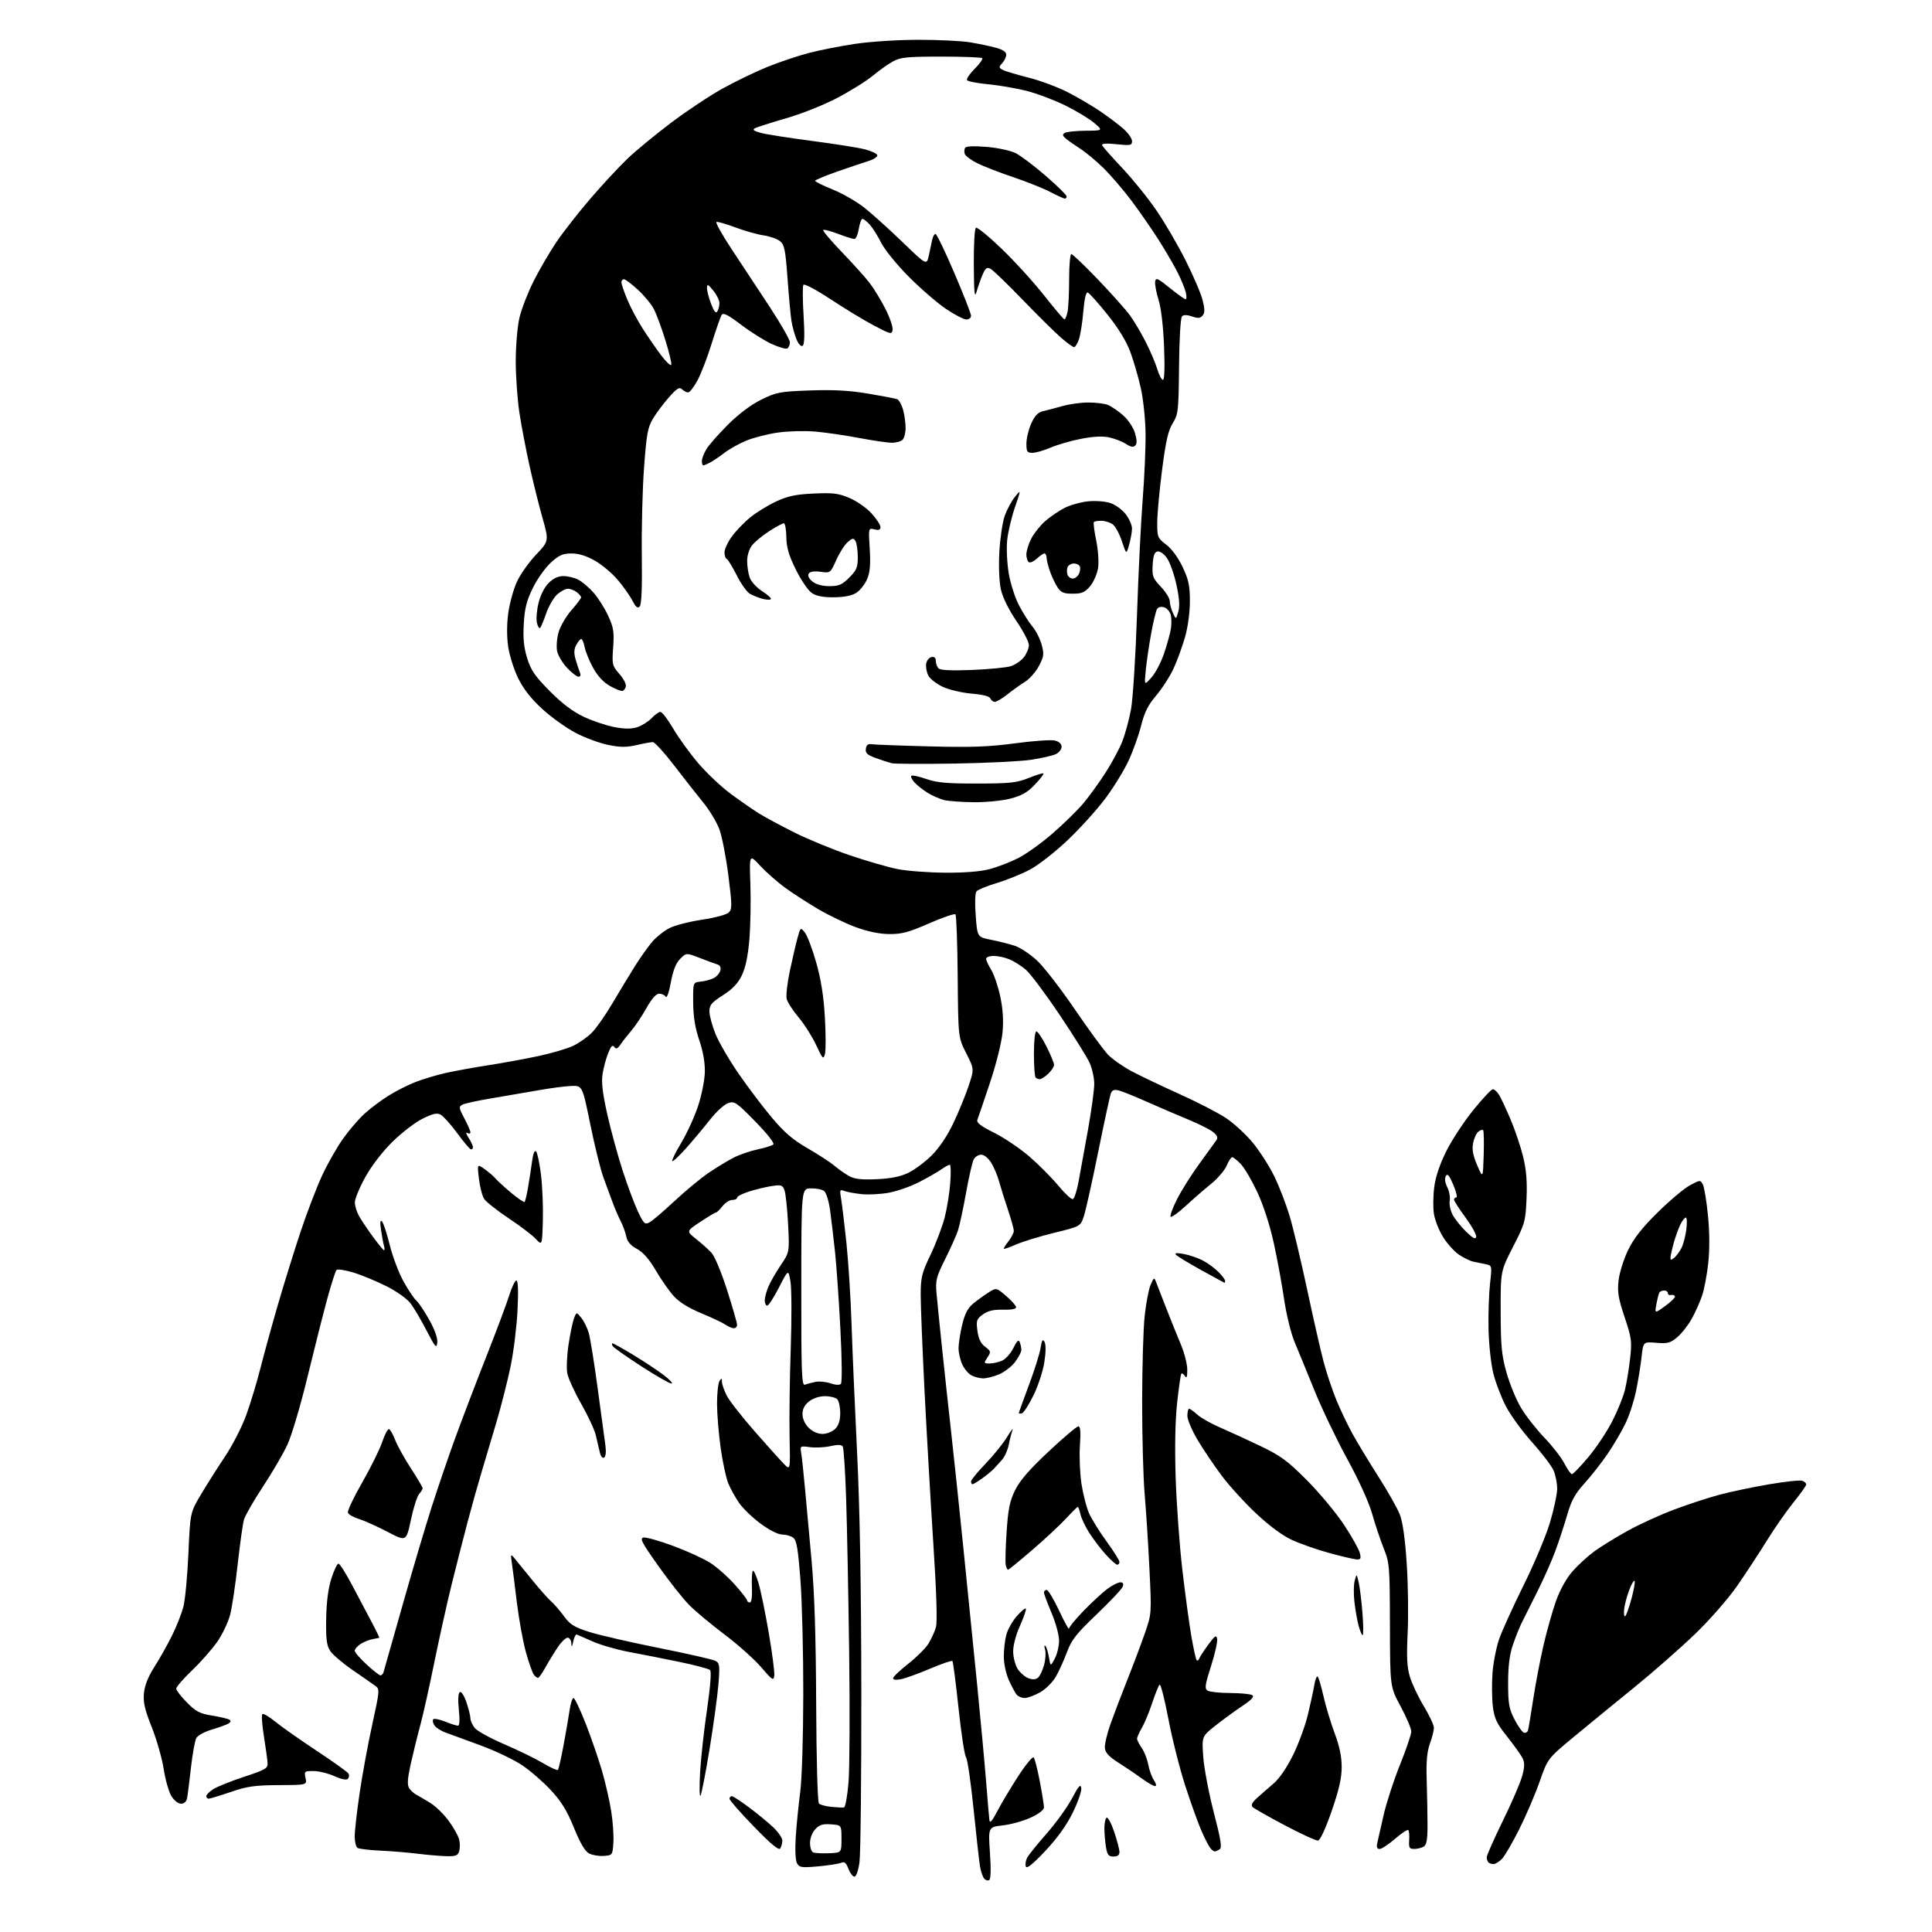 <?xml version="1.0" encoding="UTF-8" standalone="no"?>
<svg 
  version="1.1" 
  xmlns="http://www.w3.org/2000/svg" 
  xmlns:xlink="http://www.w3.org/1999/xlink" 
  xmlns:svg="http://www.w3.org/2000/svg"
  xmlns:rdf="http://www.w3.org/1999/02/22-rdf-syntax-ns#"
  xmlns:cc="http://creativecommons.org/ns#"
  xmlns:dc="http://purl.org/dc/elements/1.1/"
  viewBox="0 0 768 768"
  width="768"
  height="768"
>
<style>svg {background-color: white; }</style>"
<path stroke="none" fill="black" fill-rule="evenodd" d="M393.22,747.36C392.68,747.70 391.77,747.42 391.20,746.74C390.64,746.06 389.91,743.92 389.58,742.00C389.25,740.08 388.10,729.78 387.01,719.12C385.92,708.46 384.57,699.18 384.00,698.50C383.43,697.81 382.09,689.04 381.03,679.00C379.96,668.97 378.87,660.54 378.60,660.27C378.33,660.00 374.37,661.36 369.80,663.29C365.24,665.23 360.04,667.12 358.25,667.49C356.28,667.89 355.00,667.76 355.00,667.15C355.00,666.59 357.71,664.00 361.02,661.40C364.33,658.80 367.96,655.19 369.08,653.37C370.20,651.56 371.53,648.63 372.04,646.87C372.64,644.76 372.29,633.38 371.01,613.58C369.94,597.04 368.37,569.77 367.52,553.00C366.68,536.23 365.99,519.00 365.99,514.73C366.00,507.76 366.41,506.11 369.93,498.73C372.09,494.20 374.60,487.57 375.52,484.00C376.44,480.43 377.44,474.24 377.74,470.25C378.04,466.26 377.96,463.00 377.55,463.00C377.14,463.00 375.61,463.84 374.15,464.87C372.69,465.89 368.78,468.14 365.45,469.86C362.12,471.59 356.72,473.49 353.45,474.10C350.18,474.71 345.25,474.98 342.50,474.69C339.75,474.40 336.64,473.83 335.59,473.41C333.85,472.73 333.74,473.01 334.36,476.58C334.73,478.74 335.68,486.57 336.46,494.00C337.24,501.43 338.16,515.83 338.49,526.00C338.82,536.17 339.82,559.35 340.71,577.50C341.80,599.79 342.35,630.62 342.39,672.50C342.43,706.60 342.10,737.09 341.66,740.25C341.19,743.64 340.36,746.00 339.65,746.00C338.98,746.00 337.91,744.59 337.26,742.88C336.34,740.43 335.69,739.92 334.29,740.51C333.31,740.92 329.20,741.55 325.17,741.91C318.57,742.50 317.74,742.37 316.80,740.63C316.19,739.48 316.00,735.25 316.33,730.10C316.64,725.37 317.43,717.45 318.08,712.50C318.77,707.34 319.29,690.70 319.32,673.50C319.34,657.00 318.83,636.52 318.18,628.00C317.23,615.55 316.66,612.25 315.30,611.25C314.38,610.56 312.40,610.00 310.92,610.00C309.31,610.00 305.86,608.26 302.36,605.68C299.14,603.30 295.28,599.59 293.80,597.43C292.31,595.27 290.38,591.79 289.52,589.71C288.65,587.63 287.29,581.33 286.49,575.71C285.69,570.09 285.04,562.12 285.03,558.00C285.03,553.88 285.47,549.83 286.00,549.00C286.82,547.72 286.97,547.77 286.98,549.29C286.99,550.27 287.85,552.75 288.90,554.79C289.94,556.83 294.94,563.23 300.01,569.00C305.08,574.77 310.33,580.62 311.69,582.00C314.16,584.50 314.16,584.50 313.87,571.00C313.72,563.58 313.92,547.83 314.33,536.00C314.73,524.17 314.69,512.25 314.23,509.50C313.39,504.50 313.39,504.50 309.68,511.75C307.64,515.74 305.53,519.00 304.99,519.00C304.44,519.00 304.00,518.09 304.00,516.97C304.00,515.85 304.63,513.42 305.41,511.56C306.18,509.71 308.40,505.84 310.33,502.97C313.85,497.75 313.85,497.75 313.28,486.63C312.97,480.51 312.32,474.45 311.85,473.16C311.07,471.06 310.57,470.89 306.74,471.48C304.41,471.84 300.36,472.82 297.75,473.65C295.14,474.48 293.00,475.57 293.00,476.08C293.00,476.59 292.13,477.00 291.07,477.00C290.01,477.00 288.26,478.12 287.18,479.50C286.10,480.88 284.93,482.00 284.59,482.00C284.25,482.00 281.46,483.67 278.38,485.71C272.80,489.42 272.80,489.42 276.64,492.46C278.75,494.13 281.51,496.59 282.76,497.91C284.08,499.31 286.70,505.55 289.01,512.79C291.21,519.65 293.00,525.87 293.00,526.63C293.00,527.38 292.43,528.00 291.72,528.00C291.02,528.00 289.56,527.38 288.47,526.63C287.39,525.87 283.04,523.81 278.80,522.05C273.72,519.94 269.97,517.61 267.79,515.18C265.96,513.16 262.75,508.56 260.65,504.96C258.06,500.53 255.67,497.80 253.20,496.46C250.66,495.09 249.38,493.60 248.95,491.50C248.61,489.85 247.60,487.09 246.70,485.37C245.81,483.65 244.36,480.27 243.48,477.87C242.61,475.47 240.97,471.02 239.85,468.00C238.74,464.98 236.40,455.52 234.66,447.00C231.50,431.50 231.50,431.50 227.00,431.69C224.53,431.80 218.68,432.57 214.00,433.40C209.32,434.23 201.00,435.66 195.50,436.58C190.00,437.49 184.75,438.63 183.83,439.11C182.30,439.91 182.37,440.40 184.58,444.55C185.91,447.05 187.00,449.56 187.00,450.11C187.00,450.67 186.44,450.77 185.75,450.35C185.06,449.92 185.29,450.78 186.25,452.25C187.21,453.73 188.00,455.43 188.00,456.05C188.00,456.66 187.59,457.02 187.09,456.83C186.59,456.65 184.13,453.71 181.64,450.31C179.14,446.91 176.23,443.66 175.17,443.09C173.69,442.30 172.05,442.67 167.93,444.72C165.00,446.18 159.61,450.33 155.95,453.94C151.94,457.90 147.67,463.47 145.17,468.00C142.89,472.12 141.04,476.62 141.06,478.00C141.07,479.38 141.85,481.86 142.79,483.51C143.73,485.17 146.23,488.89 148.34,491.76C150.46,494.64 152.40,497.00 152.66,497.00C152.92,497.00 152.91,496.21 152.64,495.25C152.37,494.29 151.84,491.48 151.47,489.00C151.01,485.92 151.12,484.82 151.82,485.50C152.39,486.05 153.79,490.29 154.93,494.92C156.08,499.55 158.57,506.12 160.47,509.51C162.37,512.91 164.63,516.28 165.50,517.00C166.37,517.72 168.66,521.15 170.61,524.62C172.87,528.67 174.02,531.94 173.82,533.72C173.54,536.17 173.04,535.62 169.61,529.00C167.48,524.88 164.64,520.03 163.30,518.23C161.88,516.32 157.87,513.44 153.68,511.32C149.73,509.33 143.81,506.87 140.53,505.87C137.24,504.87 134.20,504.40 133.77,504.83C133.35,505.25 131.66,510.53 130.02,516.55C128.39,522.57 124.85,536.58 122.15,547.67C119.43,558.90 115.90,570.75 114.20,574.39C112.51,577.99 108.14,585.48 104.48,591.03C100.82,596.58 97.44,602.46 96.98,604.08C96.51,605.71 95.39,613.67 94.49,621.77C93.59,629.87 92.25,638.89 91.50,641.81C90.76,644.73 88.49,649.54 86.46,652.49C84.43,655.44 79.89,660.61 76.38,663.96C72.87,667.32 70.02,670.61 70.05,671.28C70.07,671.95 71.98,674.42 74.30,676.76C77.84,680.36 79.40,681.17 84.26,681.96C87.43,682.48 90.52,683.20 91.12,683.57C91.87,684.04 91.79,684.52 90.86,685.11C90.11,685.58 87.15,686.66 84.27,687.51C81.34,688.37 78.60,689.87 78.03,690.94C77.47,691.99 76.52,697.26 75.91,702.67C75.30,708.08 74.62,713.51 74.38,714.75C74.11,716.19 73.24,717.00 71.97,717.00C70.81,717.00 69.19,715.71 68.11,713.95C67.09,712.27 65.72,707.43 65.07,703.20C64.41,698.96 62.28,691.49 60.33,686.59C57.53,679.56 56.87,676.69 57.22,673.05C57.52,669.98 58.90,666.50 61.32,662.71C63.33,659.57 66.49,653.96 68.34,650.25C70.19,646.54 72.26,641.25 72.94,638.50C73.63,635.75 74.51,626.25 74.90,617.38C75.62,601.26 75.62,601.26 79.87,594.10C82.21,590.17 86.53,583.35 89.47,578.95C92.42,574.55 96.21,567.13 97.90,562.46C99.59,557.79 102.14,549.37 103.56,543.74C104.99,538.11 108.11,526.75 110.51,518.50C112.91,510.25 116.93,497.31 119.45,489.74C121.97,482.17 125.81,472.12 127.99,467.40C130.17,462.68 133.95,456.02 136.39,452.61C138.82,449.19 142.68,444.71 144.97,442.65C147.25,440.59 151.45,437.43 154.31,435.63C157.16,433.83 161.97,431.38 165.00,430.19C168.03,429.00 173.43,427.37 177.00,426.56C180.57,425.76 188.22,424.36 194.00,423.47C199.78,422.57 208.77,420.93 213.99,419.81C219.20,418.70 225.40,416.88 227.75,415.78C230.11,414.67 233.49,412.30 235.27,410.51C237.05,408.72 240.71,403.48 243.42,398.88C246.13,394.27 250.18,387.58 252.42,384.02C254.66,380.45 257.81,376.04 259.41,374.21C261.00,372.38 264.05,369.99 266.18,368.91C268.31,367.82 274.13,366.33 279.12,365.59C284.26,364.82 288.85,363.58 289.70,362.72C291.06,361.37 291.04,359.79 289.53,347.92C288.60,340.62 286.98,332.36 285.93,329.57C284.88,326.78 282.01,322.02 279.54,319.00C277.07,315.98 271.86,309.34 267.96,304.25C264.05,299.16 260.25,295.00 259.51,295.00C258.76,295.00 255.84,295.53 253.01,296.19C248.98,297.12 246.54,297.10 241.69,296.10C238.28,295.40 232.47,293.24 228.77,291.30C225.07,289.36 219.12,285.10 215.56,281.83C211.13,277.77 208.09,273.90 205.98,269.62C204.29,266.17 202.49,260.46 201.99,256.92C201.42,252.91 201.45,247.89 202.07,243.53C202.61,239.70 204.14,234.18 205.47,231.28C206.80,228.37 210.22,223.53 213.06,220.53C218.24,215.06 218.24,215.06 215.62,205.78C214.18,200.68 211.86,191.32 210.46,185.00C209.06,178.68 207.26,169.22 206.46,164.00C205.67,158.78 205.02,149.55 205.02,143.50C205.03,137.34 205.68,129.75 206.50,126.25C207.31,122.82 209.84,116.29 212.12,111.76C214.40,107.23 218.49,100.22 221.21,96.18C223.94,92.15 230.12,84.27 234.94,78.67C239.77,73.08 246.37,65.98 249.61,62.91C252.85,59.84 260.55,53.50 266.72,48.83C272.90,44.16 282.15,38.01 287.29,35.17C292.43,32.32 300.48,28.44 305.18,26.54C309.88,24.65 317.19,22.19 321.43,21.08C325.68,19.97 333.95,18.33 339.82,17.45C345.85,16.54 356.82,15.83 365.00,15.82C372.98,15.81 382.24,16.26 385.59,16.82C388.94,17.38 393.56,18.34 395.84,18.96C398.56,19.69 400.00,20.64 400.00,21.71C400.00,22.61 399.29,24.13 398.42,25.09C396.97,26.69 396.99,26.92 398.67,27.80C399.68,28.33 404.25,29.70 408.83,30.85C413.41,32.00 420.37,34.58 424.29,36.58C428.22,38.58 434.05,42.00 437.25,44.17C440.45,46.34 444.63,49.49 446.53,51.16C448.44,52.84 450.00,55.05 450.00,56.09C450.00,57.79 449.43,57.91 443.86,57.33C439.79,56.90 437.86,57.04 438.11,57.73C438.33,58.30 441.89,62.34 446.03,66.72C450.17,71.09 456.32,78.70 459.69,83.63C463.06,88.55 468.31,97.55 471.35,103.62C474.40,109.69 477.42,116.76 478.06,119.33C478.97,122.92 478.97,124.34 478.06,125.43C477.13,126.54 476.22,126.62 473.86,125.80C471.88,125.11 470.51,125.09 469.86,125.74C469.29,126.31 468.79,134.78 468.69,145.61C468.51,163.45 468.37,164.71 466.18,168.23C464.39,171.11 463.43,175.29 461.95,186.73C460.90,194.85 460.03,204.26 460.02,207.63C460.00,213.51 460.15,213.88 463.60,216.51C465.79,218.18 468.35,221.67 470.10,225.38C472.50,230.44 473.00,232.80 473.00,239.00C473.00,243.43 472.21,249.28 471.07,253.27C470.00,256.99 467.97,262.57 466.54,265.68C465.12,268.79 462.02,273.62 459.65,276.42C456.35,280.30 454.93,283.13 453.61,288.45C452.66,292.27 450.40,298.57 448.59,302.45C446.79,306.33 442.62,313.10 439.32,317.50C436.03,321.90 429.31,329.32 424.38,334.00C419.45,338.68 412.74,343.92 409.46,345.66C406.18,347.40 400.26,349.80 396.31,350.99C392.35,352.18 388.68,353.69 388.16,354.33C387.61,355.01 387.48,359.08 387.86,364.00C388.50,372.50 388.50,372.50 394.00,373.59C397.02,374.19 401.27,375.26 403.44,375.98C405.61,376.70 409.59,379.35 412.29,381.87C414.99,384.39 421.73,393.11 427.27,401.25C432.82,409.39 438.77,417.51 440.49,419.29C442.22,421.07 446.44,424.02 449.87,425.85C453.29,427.67 461.83,431.74 468.83,434.89C475.84,438.03 484.17,442.34 487.36,444.45C490.54,446.56 495.39,451.04 498.12,454.39C500.86,457.75 504.67,463.72 506.58,467.66C508.49,471.59 511.19,478.57 512.58,483.16C513.97,487.75 517.12,500.95 519.59,512.50C522.05,524.05 525.02,537.10 526.20,541.50C527.38,545.90 529.63,552.65 531.21,556.50C532.80,560.35 535.68,566.40 537.63,569.94C539.58,573.48 544.20,581.13 547.91,586.94C551.62,592.75 555.46,599.52 556.43,602.00C557.61,604.99 558.54,611.54 559.19,621.50C559.74,629.75 559.91,642.12 559.57,649.00C559.10,658.60 559.30,662.66 560.44,666.51C561.26,669.26 563.75,674.53 565.97,678.20C568.19,681.88 570.00,685.76 570.00,686.82C570.00,687.88 569.29,690.72 568.41,693.12C567.26,696.31 566.91,700.22 567.13,707.50C567.30,713.00 567.45,721.01 567.46,725.29C567.48,731.13 567.11,733.32 565.99,734.03C565.17,734.54 563.47,734.98 562.22,734.98C560.24,735.00 559.97,734.55 560.17,731.54C560.30,729.63 560.14,727.81 559.82,727.49C559.50,727.16 557.13,728.72 554.56,730.95C551.98,733.18 549.22,735.00 548.42,735.00C547.43,735.00 547.12,734.28 547.46,732.75C547.73,731.51 548.88,726.45 550.01,721.50C551.15,716.55 554.08,707.54 556.54,701.47C558.99,695.40 561.00,689.47 561.00,688.29C561.00,687.12 559.10,682.64 556.78,678.34C552.57,670.52 552.57,670.52 552.52,646.01C552.46,622.50 552.36,621.26 550.05,615.50C548.73,612.20 546.65,606.02 545.45,601.76C544.14,597.15 540.15,588.36 535.56,579.99C531.33,572.26 525.46,559.99 522.51,552.72C519.57,545.45 516.00,536.75 514.59,533.39C513.17,529.99 511.33,522.45 510.44,516.39C509.57,510.40 507.71,500.32 506.32,494.00C504.82,487.13 502.21,479.08 499.85,474.00C497.67,469.33 494.71,464.26 493.26,462.75C491.81,461.24 490.27,460.00 489.83,460.00C489.39,460.00 488.40,461.51 487.62,463.36C486.85,465.20 484.06,468.47 481.42,470.61C478.77,472.75 474.22,476.71 471.29,479.41C468.37,482.10 465.69,484.02 465.34,483.68C464.99,483.33 466.12,480.22 467.86,476.77C469.59,473.32 473.59,466.95 476.75,462.62C479.91,458.28 482.95,454.09 483.50,453.30C484.24,452.25 483.91,451.39 482.26,450.03C481.03,449.02 476.53,446.76 472.26,445.00C467.99,443.24 460.60,440.07 455.84,437.95C451.08,435.82 446.08,433.81 444.73,433.47C442.92,433.01 442.09,433.32 441.59,434.63C441.21,435.61 438.94,446.11 436.54,457.96C434.14,469.81 431.58,481.30 430.84,483.50C429.50,487.50 429.50,487.50 419.00,490.08C413.23,491.49 406.36,493.61 403.75,494.77C401.14,495.94 399.00,496.65 399.00,496.35C399.00,496.06 399.90,494.67 401.00,493.27C402.10,491.87 403.00,490.07 403.00,489.27C403.00,488.47 401.92,484.59 400.60,480.66C399.28,476.72 397.71,471.70 397.11,469.50C396.52,467.30 395.13,464.04 394.03,462.25C392.86,460.35 391.21,459.00 390.05,459.00C388.96,459.00 387.62,459.84 387.07,460.87C386.52,461.89 385.15,467.86 384.03,474.12C382.90,480.38 381.47,487.07 380.85,489.00C380.23,490.93 377.94,496.07 375.75,500.44C372.20,507.56 371.84,508.95 372.27,513.94C372.54,517.00 373.51,526.70 374.44,535.50C375.36,544.30 376.99,559.38 378.07,569.00C379.14,578.62 381.35,599.55 382.97,615.50C384.60,631.45 387.09,656.20 388.51,670.50C389.92,684.80 391.52,702.12 392.06,709.00C392.60,715.88 393.16,722.40 393.30,723.50C393.49,724.94 394.36,723.98 396.38,720.09C397.93,717.11 401.66,710.86 404.66,706.20C407.67,701.54 410.48,698.13 410.91,698.61C411.34,699.10 412.44,703.41 413.35,708.18C414.26,712.95 415.00,717.59 415.00,718.48C415.00,719.45 412.91,721.06 409.75,722.52C406.86,723.86 401.87,725.25 398.66,725.62C392.83,726.28 392.83,726.28 393.52,736.51C393.97,743.01 393.86,746.97 393.22,747.36zM415.48,735.82C410.50,741.10 408.15,742.98 407.79,741.96C407.50,741.16 407.73,739.60 408.30,738.50C408.87,737.40 412.35,733.08 416.03,728.90C419.71,724.72 424.25,718.44 426.11,714.93C428.80,709.86 429.57,709.02 429.82,710.80C430.00,712.04 428.46,716.47 426.40,720.63C423.93,725.65 420.23,730.79 415.48,735.82zM593.67,741.00C592.93,741.00 592.03,740.70 591.67,740.33C591.30,739.97 591.00,739.04 591.00,738.28C591.00,737.51 593.91,730.95 597.46,723.69C601.02,716.44 604.48,708.39 605.15,705.81C606.10,702.20 606.11,700.60 605.20,698.81C604.55,697.54 601.80,693.71 599.09,690.29C594.95,685.09 594.04,683.17 593.44,678.40C593.05,675.27 592.99,669.29 593.29,665.11C593.60,660.92 594.80,654.80 595.95,651.50C597.11,648.20 601.47,638.61 605.64,630.19C609.82,621.78 614.53,610.57 616.12,605.28C617.70,600.00 619.00,593.93 619.00,591.81C619.00,589.68 618.38,586.45 617.62,584.64C616.87,582.83 613.04,577.78 609.12,573.42C605.20,569.07 600.47,562.58 598.61,559.00C596.75,555.42 594.49,549.48 593.58,545.78C592.67,542.08 591.83,534.21 591.71,528.28C591.59,522.35 591.86,514.25 592.31,510.28C593.11,503.08 593.11,503.07 590.56,502.53C589.15,502.24 586.96,501.79 585.69,501.53C584.42,501.27 581.85,500.02 579.97,498.76C578.10,497.50 575.24,494.32 573.62,491.70C572.00,489.08 570.37,484.94 570.00,482.49C569.63,480.05 569.69,475.22 570.15,471.77C570.68,467.70 572.38,462.68 574.99,457.48C577.21,453.07 582.01,445.76 585.68,441.23C589.34,436.70 592.82,433.00 593.43,433.00C594.03,433.00 595.12,433.97 595.86,435.15C596.60,436.33 598.66,440.72 600.44,444.90C602.23,449.08 604.48,455.78 605.46,459.79C606.74,465.06 607.12,469.69 606.82,476.53C606.43,485.54 606.17,486.44 601.45,495.64C596.50,505.29 596.50,505.29 596.54,521.40C596.57,535.14 596.91,538.71 598.89,545.73C600.17,550.26 602.77,556.56 604.68,559.72C606.58,562.89 610.75,568.19 613.93,571.51C617.12,574.83 620.70,579.44 621.88,581.77C623.07,584.10 624.42,586.00 624.87,586.00C625.33,586.00 628.25,582.97 631.36,579.27C634.47,575.57 638.75,569.16 640.87,565.02C642.99,560.89 645.27,555.25 645.94,552.51C646.61,549.76 647.53,544.15 647.99,540.05C648.76,533.19 648.58,531.87 645.80,523.57C643.30,516.10 642.89,513.59 643.40,509.02C643.75,505.98 645.44,500.57 647.16,497.00C649.44,492.29 652.66,488.16 658.90,482.00C663.64,477.32 669.40,472.47 671.70,471.22C675.75,469.01 675.93,469.00 676.90,470.81C677.45,471.84 678.37,477.36 678.94,483.09C679.60,489.73 679.64,496.58 679.07,502.00C678.57,506.68 677.45,512.57 676.59,515.11C675.72,517.65 673.86,521.79 672.44,524.33C671.02,526.86 668.45,530.12 666.73,531.57C664.01,533.86 662.90,534.16 658.41,533.78C653.22,533.35 653.22,533.35 652.55,539.43C652.18,542.77 651.20,548.82 650.37,552.87C649.55,556.92 647.64,562.77 646.14,565.87C644.64,568.97 641.47,574.37 639.09,577.87C636.71,581.38 632.58,586.65 629.92,589.59C626.09,593.82 624.64,596.46 622.98,602.22C621.82,606.22 619.72,612.65 618.29,616.50C616.87,620.35 613.68,627.55 611.20,632.50C608.73,637.45 605.91,643.08 604.95,645.00C603.99,646.92 602.37,650.98 601.35,654.00C600.06,657.82 599.50,662.41 599.50,669.03C599.50,677.25 599.85,679.23 602.02,683.45C603.41,686.14 605.09,688.53 605.77,688.76C606.45,688.98 607.18,688.57 607.40,687.83C607.62,687.10 608.55,681.55 609.47,675.50C610.39,669.45 612.24,659.77 613.57,654.00C614.91,648.23 617.16,640.26 618.58,636.29C620.17,631.89 622.70,627.35 625.11,624.61C627.28,622.14 631.18,618.58 633.78,616.68C636.38,614.78 642.33,611.12 647.00,608.53C651.67,605.94 660.00,602.14 665.50,600.08C671.00,598.01 679.10,595.36 683.50,594.18C687.90,593.01 696.78,591.14 703.22,590.04C709.67,588.94 715.63,588.31 716.47,588.63C717.31,588.95 718.00,589.61 718.00,590.10C718.00,590.59 715.72,593.80 712.93,597.24C710.14,600.69 705.36,607.55 702.30,612.50C699.24,617.45 693.92,625.55 690.48,630.50C686.97,635.55 679.68,643.89 673.86,649.50C668.16,655.00 657.42,664.43 650.00,670.47C642.57,676.50 631.72,685.39 625.87,690.22C615.25,699.02 615.25,699.02 612.04,708.18C610.28,713.22 606.62,721.78 603.90,727.19C601.19,732.61 598.07,737.93 596.98,739.02C595.89,740.11 594.40,741.00 593.67,741.00zM177.18,737.85C174.61,737.76 169.57,737.33 166.00,736.88C162.43,736.43 155.85,735.88 151.38,735.67C146.92,735.46 142.76,734.97 142.13,734.58C141.51,734.20 141.00,732.13 141.00,730.00C141.00,727.86 141.88,720.10 142.96,712.76C144.04,705.42 146.30,693.13 147.99,685.46C150.91,672.19 150.97,671.44 149.28,670.21C148.30,669.49 144.24,666.67 140.26,663.94C136.28,661.20 132.23,657.75 131.26,656.27C129.84,654.10 129.53,651.64 129.66,643.54C129.77,636.87 130.46,631.49 131.72,627.50C132.77,624.20 134.04,621.53 134.56,621.58C135.08,621.62 137.53,625.48 140.00,630.17C142.47,634.85 145.97,641.46 147.76,644.84C149.56,648.23 150.91,651.03 150.76,651.07C150.62,651.12 149.39,651.35 148.03,651.60C146.68,651.85 144.54,652.73 143.28,653.55C142.03,654.37 141.00,655.56 141.00,656.18C141.00,656.81 143.13,659.27 145.73,661.66C148.33,664.05 150.82,666.00 151.26,666.00C151.70,666.00 152.24,665.44 152.45,664.75C152.66,664.06 156.01,652.25 159.90,638.50C163.78,624.75 169.05,606.98 171.61,599.00C174.16,591.02 178.46,578.46 181.16,571.07C183.86,563.69 189.36,549.29 193.39,539.07C197.42,528.86 201.51,517.91 202.49,514.75C203.47,511.59 204.73,509.00 205.28,509.00C205.94,509.00 206.10,513.13 205.73,520.75C205.42,527.21 204.19,537.23 203.00,543.00C201.81,548.77 199.30,558.67 197.44,565.00C195.58,571.33 192.90,580.33 191.49,585.00C190.08,589.67 187.55,598.67 185.88,605.00C184.20,611.33 181.34,622.58 179.50,630.00C177.67,637.42 174.57,651.38 172.61,661.00C170.66,670.62 168.14,681.88 167.02,686.00C165.90,690.12 164.21,697.00 163.26,701.27C161.99,707.01 161.82,709.49 162.62,710.77C163.21,711.72 164.56,712.95 165.61,713.50C166.67,714.05 169.19,715.54 171.22,716.80C173.25,718.07 176.47,721.23 178.38,723.84C180.29,726.44 182.15,729.76 182.52,731.21C182.88,732.67 182.88,734.79 182.52,735.93C181.97,737.67 181.11,737.98 177.18,737.85zM240.00,737.76C238.07,737.90 235.44,737.45 234.14,736.76C232.53,735.90 230.62,732.64 228.14,726.54C225.41,719.82 223.14,716.11 219.05,711.70C216.06,708.46 210.95,704.00 207.70,701.80C204.46,699.59 197.01,696.02 191.15,693.86C185.29,691.69 178.97,689.38 177.11,688.71C175.24,688.04 173.23,686.73 172.64,685.80C172.05,684.86 171.87,683.79 172.24,683.42C172.61,683.05 174.74,683.48 176.98,684.37C179.21,685.27 181.49,686.00 182.05,686.00C182.69,686.00 182.82,683.68 182.40,679.64C181.99,675.64 182.14,673.03 182.78,672.64C183.37,672.27 184.49,674.00 185.41,676.68C186.28,679.25 187.00,682.13 187.00,683.07C187.00,684.01 187.79,685.75 188.75,686.93C189.71,688.12 195.00,691.02 200.50,693.38C206.00,695.74 212.92,699.11 215.87,700.88C218.83,702.65 221.48,703.85 221.77,703.57C222.06,703.28 223.07,698.87 224.02,693.77C224.97,688.67 226.06,682.36 226.44,679.75C226.81,677.14 227.51,675.00 227.99,675.00C228.46,675.00 230.65,679.61 232.86,685.25C235.06,690.89 237.97,699.33 239.32,704.00C240.68,708.68 242.32,715.88 242.97,720.00C243.63,724.12 244.01,729.75 243.83,732.50C243.50,737.43 243.45,737.50 240.00,737.76zM442.63,738.00C440.67,738.00 440.15,737.35 439.64,734.25C439.30,732.19 439.02,728.84 439.01,726.81C439.00,724.78 439.41,722.87 439.91,722.56C440.41,722.25 441.76,724.78 442.91,728.19C444.06,731.60 445.00,735.20 445.00,736.19C445.00,737.43 444.25,738.00 442.63,738.00zM329.50,736.69C334.50,736.50 334.50,736.50 334.50,731.00C334.50,725.50 334.50,725.50 330.34,725.20C327.07,724.96 325.73,725.37 324.09,727.14C322.86,728.45 322.00,730.71 322.00,732.61C322.00,734.38 322.56,736.07 323.25,736.36C323.94,736.65 326.75,736.80 329.50,736.69zM310.16,734.78C309.59,735.68 306.51,733.13 299.68,726.08C294.35,720.60 290.00,715.63 290.00,715.05C290.00,714.47 290.40,714.00 290.89,714.00C291.38,714.00 294.42,715.97 297.64,718.38C300.86,720.78 305.19,724.33 307.25,726.26C309.31,728.19 310.99,730.61 310.98,731.63C310.98,732.66 310.61,734.07 310.16,734.78zM482.87,735.98C482.53,735.99 481.75,735.40 481.14,734.67C480.54,733.94 478.97,730.91 477.65,727.92C476.33,724.94 473.43,716.88 471.20,710.00C468.96,703.12 465.92,691.06 464.43,683.19C462.94,675.32 461.37,669.24 460.94,669.69C460.51,670.13 459.19,673.42 458.00,677.00C456.82,680.58 454.99,684.99 453.93,686.81C452.87,688.63 452.00,690.58 452.00,691.15C452.00,691.72 452.84,693.39 453.86,694.85C454.89,696.31 456.04,699.25 456.43,701.40C456.83,703.54 457.84,706.35 458.69,707.65C459.63,709.08 459.80,710.00 459.13,710.00C458.53,710.00 456.12,708.60 453.77,706.89C451.42,705.18 447.25,702.37 444.50,700.63C440.97,698.41 439.41,696.75 439.21,694.97C439.04,693.59 440.02,689.31 441.38,685.48C442.74,681.64 445.73,673.77 448.03,668.00C450.34,662.23 453.48,653.90 455.01,649.50C457.80,641.50 457.80,641.50 456.91,623.50C456.43,613.60 455.57,600.25 455.01,593.83C454.46,587.41 454.01,570.98 454.02,557.33C454.03,543.67 454.47,528.35 455.01,523.27C455.54,518.19 456.61,512.56 457.37,510.77C458.62,507.83 458.84,507.70 459.50,509.50C459.91,510.60 461.75,515.33 463.58,520.00C465.41,524.67 468.05,531.20 469.43,534.50C470.82,537.80 471.96,542.30 471.96,544.50C471.97,547.35 471.70,548.08 471.04,547.03C470.53,546.22 469.89,545.78 469.62,546.04C469.35,546.31 468.60,551.47 467.94,557.52C467.16,564.58 466.96,575.29 467.35,587.50C467.69,597.95 468.88,614.38 470.00,624.00C471.12,633.62 472.74,645.54 473.59,650.49C474.45,655.43 475.40,659.71 475.71,659.99C476.02,660.27 476.46,659.97 476.70,659.31C476.93,658.66 478.54,656.19 480.28,653.81C482.93,650.19 483.50,649.82 483.83,651.47C484.05,652.56 482.96,657.43 481.41,662.29C478.99,669.84 478.80,671.26 480.04,672.05C480.84,672.55 484.88,672.98 489.00,673.00C493.12,673.02 497.08,673.40 497.79,673.85C498.70,674.43 497.52,675.70 493.79,678.19C490.88,680.13 486.08,683.64 483.12,685.99C477.73,690.26 477.73,690.26 478.31,698.38C478.63,702.85 480.51,712.76 482.49,720.41C485.36,731.46 485.83,734.49 484.80,735.14C484.09,735.60 483.22,735.98 482.87,735.98zM523.92,731.65C523.14,731.74 517.21,729.01 510.73,725.59C504.26,722.17 498.50,718.90 497.93,718.33C497.20,717.60 497.74,716.50 499.69,714.73C501.24,713.33 504.19,710.74 506.26,708.98C508.57,707.01 511.55,702.66 514.02,697.64C516.22,693.16 518.88,685.90 519.93,681.50C520.99,677.10 522.14,671.77 522.49,669.65C522.84,667.53 523.44,666.10 523.81,666.48C524.19,666.86 525.23,670.39 526.12,674.33C527.01,678.27 529.01,684.88 530.55,689.00C532.50,694.21 533.35,698.33 533.34,702.50C533.33,706.88 532.24,711.61 529.33,720.00C526.90,726.99 524.78,731.56 523.92,731.65zM335.50,718.49C336.05,718.41 336.86,713.88 337.31,708.42C337.75,702.96 337.86,679.60 337.55,656.50C337.24,633.40 336.70,605.87 336.34,595.31C335.99,584.76 335.39,575.63 335.01,575.02C334.54,574.25 333.06,574.20 330.13,574.86C327.83,575.38 324.15,575.56 321.97,575.27C318.05,574.74 318.00,574.78 318.49,577.62C318.76,579.20 319.43,585.45 319.98,591.50C320.53,597.55 321.73,610.60 322.63,620.50C323.76,632.92 324.33,650.51 324.44,677.25C324.54,700.06 325.00,716.39 325.55,716.94C326.07,717.45 328.30,718.04 330.50,718.26C332.70,718.47 334.95,718.58 335.50,718.49zM82.97,715.00C82.44,715.00 82.00,714.56 82.00,714.02C82.00,713.49 83.21,712.25 84.68,711.27C86.16,710.30 91.67,708.08 96.93,706.34C105.52,703.51 106.49,702.95 106.37,700.84C106.29,699.55 105.64,694.80 104.92,690.28C104.19,685.76 103.91,681.76 104.28,681.39C104.65,681.02 106.95,682.36 109.40,684.37C111.86,686.38 119.24,691.57 125.81,695.92C132.39,700.26 138.10,704.35 138.50,705.00C138.90,705.64 138.80,706.60 138.28,707.12C137.70,707.70 135.68,707.30 132.92,706.05C130.49,704.95 126.78,704.03 124.67,704.02C121.00,704.00 120.87,704.12 121.45,706.78C122.06,709.56 122.06,709.56 110.78,709.61C101.27,709.66 98.28,710.09 91.72,712.34C87.44,713.80 83.50,715.00 82.97,715.00zM278.43,713.85C278.05,714.21 277.99,710.00 278.30,704.50C278.61,699.00 279.84,687.82 281.04,679.65C282.37,670.51 282.85,664.45 282.28,663.88C281.76,663.36 276.21,661.89 269.92,660.60C263.64,659.31 254.64,657.53 249.92,656.65C245.20,655.76 238.78,653.91 235.66,652.53C232.54,651.15 229.66,649.90 229.26,649.76C228.85,649.62 228.23,650.85 227.88,652.50C227.38,654.82 227.21,654.99 227.12,653.25C227.05,652.01 226.39,651.00 225.64,651.00C224.89,651.00 223.13,652.69 221.75,654.75C220.36,656.81 218.16,660.41 216.86,662.74C215.56,665.08 214.22,666.99 213.87,666.99C213.53,667.00 212.79,666.44 212.23,665.75C211.67,665.06 210.25,661.02 209.06,656.78C207.88,652.53 206.25,643.53 205.43,636.78C204.62,630.02 203.72,622.92 203.42,621.00C202.97,618.03 203.08,617.73 204.19,619.04C204.91,619.89 208.03,623.71 211.12,627.54C214.20,631.37 217.76,635.40 219.01,636.50C220.27,637.60 222.60,640.29 224.20,642.48C226.64,645.81 228.29,646.83 234.31,648.74C238.26,649.99 250.72,652.86 262.00,655.11C273.27,657.36 283.35,659.66 284.38,660.21C286.08,661.11 286.19,662.01 285.58,669.61C285.20,674.23 283.60,685.93 282.01,695.61C280.42,705.29 278.81,713.50 278.43,713.85zM407.37,674.98C406.20,674.99 404.76,674.41 404.16,673.69C403.56,672.97 402.17,670.39 401.06,667.94C399.91,665.42 399.04,661.34 399.03,658.50C399.02,655.75 399.48,651.80 400.06,649.72C400.64,647.65 402.49,644.37 404.19,642.44C405.88,640.51 407.50,639.16 407.78,639.45C408.06,639.73 407.03,642.77 405.49,646.20C403.79,649.99 402.71,654.08 402.75,656.62C402.79,658.91 403.61,662.00 404.58,663.49C405.55,664.97 407.45,666.60 408.80,667.11C410.44,667.74 411.69,667.67 412.61,666.91C413.37,666.28 414.46,664.00 415.04,661.83C415.63,659.67 415.80,656.91 415.43,655.70C415.06,654.49 415.10,653.83 415.53,654.24C415.96,654.65 416.60,656.67 416.96,658.74C417.60,662.50 417.60,662.50 419.30,659.30C420.24,657.54 421.00,654.32 421.00,652.15C421.00,649.98 419.65,645.04 418.00,641.16C416.35,637.28 415.00,633.63 415.00,633.05C415.00,632.47 415.48,632.00 416.07,632.00C416.65,632.00 418.88,635.71 421.01,640.25C423.14,644.79 424.91,648.00 424.94,647.38C424.97,646.77 427.59,643.59 430.75,640.33C433.91,637.06 438.12,633.17 440.09,631.69C442.07,630.21 444.42,629.00 445.31,629.00C446.44,629.00 446.74,629.53 446.28,630.75C445.92,631.71 441.27,636.64 435.96,641.71C427.85,649.44 425.95,651.85 424.15,656.71C422.97,659.89 420.98,664.29 419.73,666.48C418.47,668.69 415.69,671.46 413.48,672.71C411.29,673.95 408.54,674.97 407.37,674.98zM307.79,665.98C307.52,668.29 307.13,668.04 302.51,662.67C299.76,659.49 293.23,653.66 288.01,649.73C282.78,645.80 276.48,640.55 274.00,638.05C271.52,635.55 265.99,628.55 261.71,622.50C255.07,613.14 254.20,611.45 255.85,611.19C256.92,611.03 262.22,612.53 267.64,614.54C273.07,616.55 279.65,619.56 282.28,621.22C284.91,622.89 289.30,626.76 292.03,629.82C294.76,632.89 297.00,635.76 297.00,636.20C297.00,636.64 297.48,637.00 298.07,637.00C298.74,637.00 299.05,634.75 298.90,631.01C298.76,627.71 298.92,624.74 299.26,624.41C299.59,624.08 300.59,626.21 301.48,629.15C302.37,632.09 304.21,641.02 305.58,649.00C306.95,656.98 307.94,664.62 307.79,665.98zM541.68,650.00C541.35,650.00 540.62,648.31 540.07,646.25C539.52,644.19 538.77,639.95 538.41,636.83C538.04,633.71 538.09,629.89 538.52,628.33C539.29,625.50 539.29,625.50 540.10,629.00C540.55,630.92 541.22,636.44 541.60,641.25C541.98,646.06 542.01,650.00 541.68,650.00zM646.02,642.49C646.43,642.23 647.57,639.09 648.54,635.50C649.51,631.91 650.06,628.73 649.76,628.42C649.46,628.12 648.48,629.82 647.59,632.19C646.70,634.56 645.81,637.95 645.62,639.73C645.43,641.50 645.61,642.74 646.02,642.49zM400.72,624.00C400.45,624.00 400.04,623.21 399.81,622.25C399.57,621.29 399.72,615.38 400.13,609.13C400.74,599.88 401.37,596.76 403.50,592.40C405.38,588.57 409.16,584.20 416.81,577.03C422.69,571.51 428.02,567.00 428.66,567.00C429.48,567.00 429.66,569.25 429.28,574.75C429.00,579.01 429.28,585.85 429.92,589.94C430.56,594.04 431.90,599.26 432.91,601.54C433.92,603.82 437.05,608.86 439.87,612.73C442.69,616.61 445.00,620.28 445.00,620.89C445.00,621.50 444.60,622.00 444.12,622.00C443.63,622.00 441.57,620.16 439.54,617.91C437.50,615.66 434.55,611.78 432.98,609.30C431.40,606.82 429.83,603.48 429.48,601.89C429.13,600.30 428.66,599.00 428.44,599.00C428.22,599.00 426.13,601.08 423.79,603.61C421.45,606.15 415.41,611.77 410.37,616.11C405.33,620.45 400.98,624.00 400.72,624.00zM539.36,619.91C538.34,619.86 533.45,618.72 528.50,617.37C523.55,616.02 516.80,613.66 513.50,612.12C509.72,610.36 504.47,606.47 499.29,601.59C494.77,597.34 488.65,590.63 485.70,586.68C482.74,582.73 478.45,576.38 476.16,572.56C473.87,568.75 472.00,564.36 472.00,562.81C472.00,561.27 472.31,560.00 472.70,560.00C473.08,560.00 474.54,561.05 475.95,562.33C477.35,563.61 481.43,565.91 485.00,567.45C488.57,568.99 495.77,572.30 501.00,574.81C509.15,578.71 511.78,580.65 519.53,588.43C524.49,593.42 531.10,601.35 534.21,606.05C537.32,610.75 540.17,615.82 540.54,617.30C541.10,619.52 540.89,619.98 539.36,619.91zM163.34,604.16C161.50,612.83 161.50,612.83 154.00,608.90C149.87,606.75 144.77,604.45 142.65,603.80C140.53,603.15 138.57,602.04 138.30,601.34C138.03,600.63 140.57,595.23 143.96,589.34C147.34,583.44 150.92,576.21 151.91,573.26C152.91,570.32 154.12,567.99 154.61,568.10C155.10,568.20 156.21,570.14 157.08,572.39C157.95,574.65 160.76,579.73 163.33,583.68C165.90,587.62 168.00,591.19 168.00,591.60C168.00,592.01 167.36,593.05 166.59,593.92C165.81,594.79 164.35,599.40 163.34,604.16zM386.60,590.00C386.27,590.00 386.00,589.51 386.00,588.91C386.00,588.30 388.59,585.13 391.75,581.86C394.91,578.58 398.78,573.79 400.35,571.20C401.92,568.62 402.87,567.40 402.47,568.50C402.08,569.60 401.41,572.20 401.00,574.28C400.59,576.36 399.41,579.03 398.38,580.21C397.35,581.39 395.82,583.07 394.99,583.94C394.15,584.82 392.06,586.53 390.33,587.76C388.60,588.99 386.92,590.00 386.60,590.00zM240.14,579.41C239.50,579.81 238.80,578.95 238.43,577.29C238.08,575.76 237.36,572.70 236.83,570.50C236.30,568.30 233.68,562.67 231.02,558.00C228.35,553.33 225.87,547.87 225.50,545.88C225.13,543.88 225.36,538.73 226.01,534.44C226.66,530.14 227.64,525.47 228.18,524.06C229.16,521.50 229.16,521.50 231.05,523.83C232.10,525.11 233.44,527.81 234.03,529.83C234.62,531.85 236.23,541.83 237.60,552.00C238.97,562.17 240.34,572.35 240.66,574.62C241.00,577.11 240.80,579.00 240.14,579.41zM326.95,570.00C328.67,570.00 330.88,569.12 332.00,568.00C333.38,566.62 334.00,564.67 334.00,561.70C334.00,559.34 333.46,556.86 332.80,556.20C332.14,555.54 329.95,555.00 327.93,555.00C325.74,555.00 323.21,555.83 321.63,557.07C319.84,558.48 319.00,560.10 319.00,562.12C319.00,563.94 319.95,566.04 321.45,567.55C322.99,569.08 325.05,570.00 326.95,570.00zM406.25,561.80C405.56,562.00 405.00,561.97 405.00,561.72C405.00,561.47 406.79,556.50 408.98,550.67C411.17,544.83 413.26,538.20 413.63,535.92C414.15,532.67 414.49,532.13 415.22,533.43C415.79,534.45 415.76,537.53 415.14,541.50C414.59,545.04 412.65,550.97 410.82,554.68C408.99,558.40 406.94,561.60 406.25,561.80zM320.00,550.44C320.82,550.12 322.72,549.61 324.20,549.31C325.69,549.02 328.36,549.28 330.14,549.90C332.03,550.56 333.74,550.66 334.26,550.14C334.78,549.62 334.70,540.56 334.07,528.37C333.48,516.89 332.51,503.00 331.92,497.50C331.33,492.00 330.45,484.58 329.96,481.01C329.43,477.24 328.42,474.05 327.54,473.40C326.70,472.79 324.34,472.34 322.29,472.40C318.55,472.50 318.55,472.50 318.53,511.76C318.50,546.26 318.68,550.95 320.00,550.44zM266.89,549.98C266.13,549.97 260.72,546.87 254.87,543.08C249.02,539.29 243.93,535.70 243.56,535.10C243.19,534.49 243.17,534.00 243.51,534.00C243.86,534.00 247.60,536.09 251.82,538.65C256.04,541.21 261.48,544.81 263.89,546.65C266.31,548.49 267.66,549.99 266.89,549.98zM390.73,547.93C389.50,547.90 387.51,547.39 386.30,546.80C385.09,546.22 383.41,544.27 382.55,542.47C381.70,540.67 381.02,537.69 381.04,535.85C381.06,534.01 381.71,529.83 382.49,526.58C383.49,522.38 384.72,519.98 386.70,518.33C388.24,517.05 390.97,515.06 392.77,513.91C396.05,511.81 396.05,511.81 399.94,515.15C402.08,516.99 403.87,519.01 403.92,519.63C403.97,520.35 402.11,520.71 398.75,520.63C394.94,520.54 392.74,521.05 390.73,522.50C388.20,524.32 388.01,524.91 388.54,529.00C388.96,532.18 389.86,534.05 391.61,535.36C393.94,537.12 393.99,537.36 392.52,539.61C391.01,541.91 391.05,542.00 393.43,542.00C394.79,542.00 397.04,541.48 398.42,540.85C399.80,540.22 401.80,537.96 402.85,535.83C404.28,532.94 404.93,532.36 405.38,533.56C405.72,534.44 406.00,535.83 406.00,536.65C406.00,537.47 404.85,539.64 403.45,541.48C402.04,543.32 399.11,545.54 396.93,546.41C394.75,547.29 391.96,547.97 390.73,547.93zM661.92,519.17C664.22,517.51 665.98,515.77 665.83,515.32C665.68,514.87 664.98,514.63 664.28,514.79C663.58,514.96 663.00,514.62 663.00,514.04C663.00,513.47 662.35,513.00 661.56,513.00C660.77,513.00 659.91,513.34 659.65,513.76C659.39,514.17 658.86,516.24 658.46,518.36C657.74,522.20 657.74,522.20 661.92,519.17zM486.75,509.93C486.61,509.89 482.45,507.61 477.50,504.88C472.55,502.14 468.05,499.42 467.50,498.83C466.79,498.07 467.66,497.96 470.45,498.46C472.63,498.85 476.01,499.98 477.97,500.98C479.92,501.98 482.76,504.03 484.26,505.54C485.77,507.04 487.00,508.66 487.00,509.14C487.00,509.61 486.89,509.97 486.75,509.93zM665.57,499.95C666.43,499.23 667.71,497.49 668.43,496.07C669.14,494.66 670.00,491.36 670.34,488.75C670.68,486.14 670.59,484.00 670.14,484.00C669.69,484.00 668.72,485.24 667.98,486.75C667.24,488.26 666.06,491.52 665.36,494.00C664.66,496.48 664.07,499.12 664.04,499.87C664.01,501.00 664.27,501.02 665.57,499.95zM215.79,485.33C215.50,495.17 215.50,495.17 213.00,492.49C211.62,491.02 206.76,487.32 202.18,484.27C197.61,481.22 193.24,477.77 192.47,476.59C191.70,475.42 190.76,471.80 190.38,468.55C189.68,462.64 189.68,462.64 192.68,464.77C194.33,465.95 196.27,467.62 196.99,468.48C197.71,469.35 200.50,471.90 203.19,474.16C205.88,476.41 208.29,478.04 208.54,477.79C208.80,477.53 209.42,474.89 209.93,471.91C210.44,468.94 211.15,464.31 211.51,461.63C211.91,458.61 212.51,457.11 213.09,457.69C213.61,458.21 214.49,462.42 215.06,467.06C215.62,471.70 215.95,479.93 215.79,485.33zM586.81,491.68C586.98,490.85 585.06,487.38 582.56,483.97C580.05,480.57 578.00,477.38 578.00,476.89C578.00,476.40 578.41,476.00 578.91,476.00C579.42,476.00 578.88,473.74 577.71,470.99C576.09,467.16 575.39,466.34 574.73,467.51C574.20,468.46 574.42,470.14 575.32,471.93C576.11,473.52 576.55,475.93 576.29,477.28C576.03,478.64 576.53,481.13 577.41,482.83C578.29,484.52 580.69,487.55 582.75,489.55C585.48,492.21 586.58,492.79 586.81,491.68zM258.21,485.89C259.35,485.28 263.82,481.47 268.15,477.42C272.48,473.37 278.60,468.31 281.76,466.17C284.92,464.03 289.40,461.32 291.72,460.14C294.04,458.96 298.31,457.50 301.22,456.89C304.12,456.28 306.91,455.40 307.41,454.93C307.95,454.43 304.96,450.64 300.24,445.82C292.64,438.06 291.98,437.62 289.38,438.53C287.86,439.07 284.68,441.98 282.31,445.00C279.95,448.03 275.70,453.10 272.87,456.28C270.05,459.46 267.51,461.84 267.23,461.57C266.96,461.29 268.57,458.01 270.81,454.28C273.05,450.55 276.04,444.03 277.45,439.79C278.87,435.54 280.10,429.47 280.18,426.29C280.28,422.49 279.53,418.10 277.97,413.50C276.30,408.55 275.59,404.15 275.55,398.50C275.50,390.50 275.50,390.50 278.50,390.21C280.15,390.06 282.47,389.44 283.67,388.84C284.86,388.24 286.06,386.88 286.34,385.81C286.67,384.56 286.25,383.70 285.17,383.38C284.25,383.10 281.10,381.94 278.16,380.80C272.81,378.73 272.81,378.73 270.38,381.16C268.68,382.87 267.56,385.68 266.67,390.52C265.94,394.50 265.07,396.92 264.64,396.22C264.22,395.55 263.05,395.00 262.04,395.00C260.83,395.00 259.07,396.99 256.96,400.75C255.18,403.91 252.55,407.86 251.11,409.52C249.68,411.19 247.73,413.66 246.79,415.02C245.47,416.95 244.89,417.20 244.19,416.17C243.52,415.19 242.87,415.87 241.73,418.71C240.88,420.83 239.88,424.59 239.51,427.06C239.03,430.27 239.57,434.81 241.42,443.02C242.84,449.34 245.58,459.38 247.52,465.35C249.45,471.32 252.19,478.63 253.59,481.60C255.91,486.50 256.33,486.89 258.21,485.89zM426.47,476.68C427.04,476.49 428.05,473.45 428.71,469.92C429.38,466.39 431.07,457.11 432.46,449.30C433.86,441.49 434.99,433.17 434.98,430.80C434.97,428.44 434.13,424.67 433.11,422.44C432.10,420.21 426.70,411.58 421.11,403.26C415.52,394.94 409.50,386.91 407.72,385.41C405.95,383.92 403.05,382.09 401.28,381.35C399.51,380.61 396.70,380.00 395.03,380.00C393.36,380.00 392.00,380.51 392.00,381.13C392.00,381.75 392.92,383.75 394.04,385.56C395.16,387.38 396.77,392.16 397.63,396.18C398.69,401.21 398.96,405.69 398.51,410.50C398.13,414.48 395.97,423.11 393.50,430.50C391.11,437.65 388.87,444.21 388.54,445.08C388.07,446.27 389.69,447.54 395.21,450.30C399.22,452.31 405.51,456.55 409.18,459.73C412.85,462.90 418.02,468.09 420.65,471.26C423.29,474.43 425.91,476.86 426.47,476.68zM348.54,468.75C354.18,468.49 357.93,467.73 361.11,466.19C363.60,464.99 367.78,461.86 370.40,459.25C373.38,456.28 376.59,451.50 378.96,446.50C381.05,442.10 383.78,435.45 385.02,431.73C387.28,424.97 387.28,424.97 384.09,418.68C380.90,412.40 380.90,412.40 380.70,388.28C380.59,375.02 380.19,363.85 379.80,363.47C379.42,363.09 374.70,364.71 369.30,367.07C361.22,370.61 358.45,371.35 353.50,371.31C349.56,371.27 344.97,370.32 340.12,368.54C336.06,367.04 329.31,363.79 325.12,361.32C320.93,358.85 315.02,355.02 312.00,352.82C308.98,350.61 304.56,346.71 302.18,344.15C297.87,339.50 297.87,339.50 298.29,351.50C298.52,358.10 298.34,367.94 297.89,373.37C297.33,380.09 296.37,384.67 294.89,387.72C293.35,390.91 291.18,393.19 287.36,395.63C282.84,398.52 282.00,399.53 282.00,402.05C282.00,403.69 283.10,407.74 284.44,411.05C285.78,414.35 289.90,421.43 293.59,426.78C297.28,432.12 303.22,439.99 306.81,444.26C311.77,450.16 315.16,453.07 321.02,456.45C325.25,458.89 330.09,462.04 331.77,463.46C333.44,464.87 336.10,466.72 337.66,467.57C339.75,468.71 342.62,469.02 348.54,468.75zM589.79,459.12C589.95,453.96 589.85,449.51 589.56,449.23C589.28,448.95 588.41,449.25 587.63,449.89C586.85,450.54 585.92,452.62 585.56,454.51C585.10,456.98 585.56,459.42 587.21,463.22C589.50,468.50 589.50,468.50 589.79,459.12zM413.35,429.00C412.79,429.00 412.03,428.70 411.67,428.33C411.30,427.97 411.00,423.69 411.00,418.83C411.00,413.70 411.41,410.00 411.99,410.00C412.53,410.00 414.33,412.69 415.99,415.97C417.64,419.26 419.00,422.55 419.00,423.30C419.00,424.04 417.96,425.63 416.69,426.83C415.41,428.02 413.91,429.00 413.35,429.00zM327.93,419.00C327.30,421.28 327.00,420.98 324.47,415.50C322.95,412.20 319.82,407.25 317.52,404.50C315.21,401.75 313.06,398.43 312.72,397.12C312.39,395.81 312.94,390.86 313.94,386.12C314.94,381.38 316.31,375.48 316.98,373.02C318.20,368.56 318.21,368.55 319.94,370.68C320.89,371.86 322.92,377.20 324.44,382.55C326.37,389.35 327.41,395.93 327.90,404.39C328.29,411.05 328.30,417.62 327.93,419.00zM375.54,346.91C383.27,346.97 389.63,346.47 393.30,345.51C396.44,344.69 401.60,342.71 404.76,341.11C407.92,339.51 414.10,335.07 418.50,331.24C422.90,327.42 428.36,322.06 430.64,319.34C432.92,316.62 436.84,311.22 439.35,307.33C441.87,303.45 444.89,297.85 446.07,294.88C447.25,291.92 448.83,286.12 449.59,282.00C450.34,277.88 451.42,261.00 451.97,244.50C452.52,228.00 453.54,207.30 454.24,198.50C454.93,189.70 455.45,177.95 455.38,172.39C455.32,166.83 454.48,158.73 453.51,154.39C452.55,150.05 450.67,143.54 449.33,139.93C447.74,135.62 444.60,130.49 440.20,125.00C436.52,120.40 433.00,116.48 432.40,116.28C431.69,116.06 431.06,118.79 430.63,123.86C430.27,128.22 429.48,133.18 428.89,134.89C428.29,136.60 427.43,138.00 426.96,138.00C426.50,138.00 424.17,136.31 421.79,134.25C419.41,132.19 412.55,125.41 406.53,119.18C400.52,112.95 394.79,107.42 393.80,106.89C392.31,106.10 391.75,106.50 390.58,109.22C389.81,111.02 388.73,114.08 388.19,116.00C387.42,118.74 387.18,116.44 387.10,105.31C387.05,97.41 387.42,90.86 387.94,90.54C388.46,90.22 393.07,93.98 398.19,98.91C403.31,103.83 410.88,112.14 415.00,117.37C419.12,122.61 422.78,126.92 423.12,126.95C423.47,126.98 424.03,125.59 424.38,123.88C424.72,122.16 425.00,116.31 425.00,110.87C425.00,105.44 425.39,101.00 425.88,101.00C426.36,101.00 431.11,105.53 436.43,111.08C441.75,116.62 447.47,123.03 449.14,125.33C450.82,127.62 453.67,132.43 455.48,136.00C457.29,139.57 459.34,144.41 460.04,146.75C460.74,149.09 461.75,151.00 462.29,151.00C462.90,151.00 463.06,146.02 462.73,137.75C462.41,129.61 461.57,122.45 460.54,119.18C459.63,116.25 459.02,112.99 459.19,111.93C459.46,110.25 460.22,110.58 465.00,114.46C468.02,116.92 470.85,118.94 471.27,118.96C471.69,118.98 471.74,117.76 471.38,116.25C471.01,114.74 469.59,111.25 468.22,108.50C466.85,105.75 463.45,99.90 460.66,95.50C457.87,91.10 452.94,83.99 449.71,79.69C446.47,75.40 441.50,69.61 438.66,66.82C435.82,64.03 431.70,60.60 429.50,59.18C427.30,57.76 424.70,55.94 423.73,55.13C422.36,53.98 422.24,53.46 423.23,52.84C423.93,52.39 427.65,52.01 431.50,51.97C438.50,51.92 438.50,51.92 435.00,48.90C433.07,47.24 427.90,44.11 423.50,41.94C419.10,39.77 412.12,37.14 408.00,36.10C403.88,35.06 397.01,33.89 392.74,33.49C388.47,33.09 384.72,32.35 384.41,31.86C384.10,31.36 385.47,29.33 387.46,27.34C389.44,25.36 390.79,23.46 390.45,23.12C390.11,22.78 382.78,22.50 374.17,22.50C360.66,22.50 358.02,22.76 355.00,24.40C353.07,25.45 349.48,28.00 347.00,30.06C344.52,32.13 338.23,36.07 333.00,38.83C327.59,41.69 318.76,45.21 312.50,47.02C306.45,48.77 300.84,50.56 300.04,51.00C299.00,51.58 299.70,52.10 302.54,52.85C304.72,53.43 313.79,54.85 322.70,56.01C331.61,57.18 341.03,58.66 343.63,59.32C346.22,59.97 348.52,61.02 348.72,61.66C348.93,62.29 347.39,63.34 345.30,63.99C343.21,64.64 337.56,66.54 332.75,68.22C327.94,69.90 324.01,71.55 324.01,71.89C324.02,72.22 327.22,73.79 331.13,75.38C335.04,76.96 340.77,80.29 343.87,82.77C346.96,85.26 353.74,91.39 358.93,96.39C368.36,105.50 368.36,105.50 369.24,101.50C369.72,99.30 370.32,96.49 370.58,95.25C370.83,94.01 371.42,93.00 371.88,93.00C372.35,93.00 375.71,99.98 379.36,108.51C383.01,117.04 386.00,124.69 386.00,125.51C386.00,126.33 385.17,127.00 384.16,127.00C383.14,127.00 379.51,125.12 376.08,122.82C372.66,120.52 366.01,114.78 361.32,110.07C356.54,105.27 351.69,99.30 350.28,96.50C348.91,93.75 346.85,90.49 345.72,89.25C344.58,88.01 343.29,87.00 342.84,87.00C342.39,87.00 341.74,88.80 341.38,91.00C341.03,93.20 340.24,95.00 339.62,95.00C339.00,95.00 336.08,94.08 333.13,92.96C330.17,91.83 327.52,91.15 327.23,91.43C326.95,91.72 330.30,95.68 334.67,100.23C339.05,104.78 344.02,110.30 345.71,112.51C347.40,114.71 350.21,119.33 351.96,122.77C353.71,126.20 354.99,129.94 354.82,131.07C354.52,133.02 354.15,132.94 347.50,129.45C343.65,127.43 335.88,122.73 330.24,119.00C324.45,115.18 319.71,112.66 319.36,113.23C319.02,113.78 319.05,119.31 319.44,125.51C319.91,133.27 319.79,137.01 319.05,137.47C318.41,137.86 317.39,136.76 316.59,134.82C315.84,132.99 314.95,129.70 314.60,127.50C314.26,125.30 313.56,117.65 313.04,110.50C312.23,99.36 311.81,97.27 310.08,95.87C308.98,94.97 306.00,93.93 303.46,93.55C300.93,93.17 295.90,91.75 292.30,90.39C288.69,89.03 285.32,88.06 284.81,88.23C284.30,88.40 287.00,93.26 290.82,99.02C294.63,104.78 301.41,115.06 305.88,121.86C310.34,128.66 314.00,135.05 314.00,136.05C314.00,137.06 313.54,138.16 312.99,138.51C312.43,138.85 309.62,138.05 306.74,136.73C303.86,135.40 298.40,131.97 294.60,129.09C289.38,125.12 287.50,124.18 286.87,125.18C286.41,125.91 284.63,131.00 282.92,136.50C281.22,142.00 278.66,148.64 277.25,151.25C275.84,153.86 274.17,156.00 273.54,156.00C272.91,156.00 271.82,155.44 271.11,154.75C270.08,153.74 269.06,154.37 265.86,158.00C263.68,160.47 260.82,164.30 259.52,166.50C257.48,169.93 256.98,172.71 256.01,186.00C255.39,194.53 254.99,210.17 255.13,220.76C255.30,233.79 255.02,240.38 254.27,241.13C253.47,241.93 252.70,241.32 251.45,238.86C250.50,237.01 247.92,233.33 245.72,230.69C243.51,228.04 239.41,224.56 236.60,222.95C233.17,220.98 230.11,220.02 227.25,220.01C223.77,220.00 222.28,220.65 219.01,223.61C216.82,225.59 213.59,230.12 211.84,233.67C209.33,238.77 208.57,241.78 208.21,247.97C207.87,253.76 208.23,257.34 209.56,261.65C211.06,266.47 212.64,268.77 218.57,274.75C223.57,279.78 227.74,282.92 232.17,284.99C235.69,286.64 241.17,288.47 244.34,289.05C248.46,289.82 251.05,289.81 253.41,289.03C255.22,288.43 257.75,286.83 259.03,285.47C260.30,284.11 261.89,283.00 262.54,283.00C263.20,283.00 265.48,285.99 267.62,289.64C269.75,293.29 274.25,299.50 277.61,303.44C280.97,307.38 286.82,312.88 290.61,315.67C294.40,318.46 299.41,321.92 301.74,323.37C304.07,324.83 310.37,328.22 315.74,330.91C321.11,333.60 331.01,337.68 337.76,339.97C344.50,342.26 353.05,344.73 356.76,345.47C360.46,346.21 368.92,346.85 375.54,346.91zM387.04,318.90C382.34,318.84 377.09,318.46 375.36,318.05C373.63,317.63 370.68,316.34 368.79,315.18C366.91,314.02 364.54,312.15 363.52,311.03C362.51,309.91 361.95,308.72 362.27,308.39C362.60,308.06 365.26,308.63 368.19,309.65C372.46,311.14 376.43,311.49 388.50,311.47C401.60,311.45 404.19,311.17 408.94,309.25C411.93,308.04 414.56,307.23 414.79,307.46C415.01,307.68 413.47,309.69 411.35,311.92C408.37,315.05 406.15,316.31 401.54,317.48C398.26,318.32 391.74,318.95 387.04,318.90zM379.50,303.53C366.85,303.73 355.60,303.67 354.50,303.40C353.40,303.13 350.56,302.21 348.19,301.35C344.73,300.10 343.95,299.37 344.19,297.65C344.41,296.12 345.08,295.60 346.50,295.84C347.60,296.02 357.94,296.41 369.47,296.70C386.20,297.13 393.11,296.88 403.58,295.47C410.79,294.50 417.89,294.01 419.35,294.37C421.00,294.79 422.00,295.72 422.00,296.85C422.00,297.85 420.99,299.16 419.75,299.76C418.51,300.36 414.12,301.37 410.00,302.01C405.88,302.64 392.15,303.32 379.50,303.53zM395.47,279.00C394.78,279.00 393.98,278.39 393.70,277.65C393.36,276.79 390.69,276.10 386.23,275.72C382.39,275.40 377.26,274.19 374.78,273.03C372.31,271.87 369.74,269.88 369.06,268.61C368.38,267.34 367.97,265.22 368.16,263.91C368.35,262.60 369.29,261.37 370.25,261.19C371.41,260.97 372.00,261.48 372.00,262.73C372.00,263.76 372.50,265.10 373.10,265.70C373.84,266.44 378.22,266.64 386.35,266.32C393.03,266.05 399.96,265.38 401.73,264.84C403.51,264.30 405.88,262.70 406.98,261.29C408.09,259.88 409.00,257.70 409.00,256.44C409.00,255.18 406.76,250.86 404.02,246.83C400.96,242.33 398.59,237.51 397.88,234.34C397.19,231.26 396.94,225.23 397.26,219.34C397.56,213.93 398.53,207.47 399.41,205.00C400.30,202.53 402.12,199.15 403.46,197.50C405.91,194.50 405.91,194.50 403.45,201.67C402.09,205.61 400.71,211.49 400.37,214.73C400.03,217.97 400.31,223.90 400.99,227.91C401.66,231.92 403.52,237.69 405.11,240.72C406.71,243.75 409.12,247.54 410.48,249.16C411.84,250.77 413.46,253.98 414.08,256.30C415.09,260.03 414.97,260.98 412.97,264.76C411.73,267.10 409.27,269.90 407.51,270.99C405.75,272.08 402.61,274.33 400.52,275.98C398.43,277.64 396.16,279.00 395.47,279.00zM247.50,274.65C246.95,274.82 244.70,273.95 242.50,272.71C239.88,271.23 237.56,268.74 235.77,265.47C234.27,262.74 232.76,259.04 232.41,257.25C232.06,255.46 231.45,254.00 231.06,254.00C230.66,254.00 229.77,255.06 229.08,256.35C228.17,258.05 228.09,259.64 228.80,262.10C229.34,263.97 230.11,266.29 230.50,267.25C230.95,268.36 230.76,269.00 229.98,269.00C229.29,269.00 227.26,267.43 225.45,265.52C223.64,263.60 221.86,260.63 221.48,258.92C221.10,257.20 221.35,253.81 222.03,251.39C222.71,248.96 225.01,245.00 227.13,242.59C229.26,240.17 231.00,237.86 231.00,237.46C231.00,237.05 230.21,236.12 229.25,235.39C228.29,234.66 226.74,234.05 225.81,234.03C224.87,234.01 222.96,235.01 221.55,236.25C220.13,237.49 218.16,240.86 217.15,243.75C216.15,246.64 215.05,249.28 214.71,249.62C214.37,249.96 213.80,249.07 213.44,247.64C213.09,246.21 213.36,242.67 214.05,239.79C214.82,236.60 216.40,233.45 218.08,231.77C219.92,229.92 221.89,229.00 223.97,229.00C225.69,229.00 228.36,229.65 229.90,230.45C231.44,231.25 234.19,233.59 236.00,235.65C237.81,237.72 240.41,241.84 241.78,244.82C243.91,249.47 244.18,251.23 243.74,257.37C243.25,264.17 243.37,264.65 246.17,267.85C247.79,269.69 248.97,271.90 248.80,272.76C248.64,273.63 248.05,274.48 247.50,274.65zM457.75,269.27C459.33,267.49 461.57,263.21 462.73,259.77C463.89,256.32 465.10,251.99 465.41,250.15C465.73,248.31 465.72,245.74 465.40,244.44C465.07,243.14 463.89,241.78 462.78,241.43C461.57,241.04 460.42,241.31 459.94,242.09C459.50,242.81 458.44,247.25 457.58,251.95C456.73,256.65 455.77,263.20 455.45,266.50C454.87,272.50 454.87,272.50 457.75,269.27zM468.39,243.15C469.03,240.90 468.81,237.73 467.63,232.36C466.71,228.17 465.02,223.43 463.87,221.82C462.71,220.18 461.06,219.03 460.14,219.21C458.93,219.44 458.42,220.82 458.21,224.51C457.94,229.04 458.24,229.85 461.46,233.25C463.41,235.32 465.00,237.88 465.00,238.96C465.00,240.03 465.56,242.13 466.24,243.62C467.47,246.33 467.47,246.33 468.39,243.15zM306.36,238.23C305.89,238.50 304.35,238.39 302.94,238.00C301.53,237.60 299.39,236.75 298.19,236.10C296.98,235.45 294.59,232.13 292.87,228.71C291.15,225.30 289.36,222.35 288.88,222.17C288.39,221.98 288.00,220.81 288.00,219.57C288.00,218.32 289.30,215.50 290.90,213.30C292.49,211.10 295.78,207.67 298.22,205.68C300.65,203.69 305.31,200.83 308.57,199.32C313.26,197.16 316.39,196.51 323.56,196.19C331.29,195.84 333.37,196.11 337.80,198.01C340.65,199.24 344.56,201.99 346.49,204.12C348.42,206.26 350.00,208.69 350.00,209.52C350.00,210.62 349.34,210.87 347.61,210.44C345.21,209.84 345.21,209.84 345.73,218.17C346.11,224.36 345.85,227.44 344.71,230.17C343.86,232.19 341.96,234.63 340.49,235.60C338.70,236.77 335.74,237.38 331.61,237.43C327.32,237.48 324.60,236.97 322.77,235.77C321.29,234.80 318.48,230.71 316.39,226.48C313.53,220.69 312.64,217.65 312.58,213.47C312.54,210.47 312.09,208.01 311.59,208.01C311.09,208.00 308.49,209.40 305.82,211.12C303.15,212.83 300.07,215.37 298.98,216.75C297.81,218.24 297.00,220.80 297.00,222.99C297.00,225.03 297.46,228.01 298.02,229.60C298.59,231.23 300.82,233.64 303.13,235.12C305.38,236.56 306.83,237.96 306.36,238.23zM426.43,236.00C422.85,236.00 421.74,235.54 420.40,233.49C419.50,232.11 418.16,229.30 417.42,227.24C416.69,225.18 416.07,222.71 416.04,221.75C416.02,220.79 415.63,220.00 415.19,220.00C414.74,220.00 413.39,220.92 412.18,222.05C410.96,223.18 409.53,223.83 408.99,223.49C408.44,223.16 408.00,221.77 408.00,220.40C408.00,219.04 408.87,216.21 409.94,214.12C411.01,212.02 413.50,208.89 415.47,207.16C417.44,205.43 420.90,203.07 423.16,201.92C425.41,200.77 429.61,199.59 432.48,199.29C435.43,198.99 439.30,199.28 441.37,199.96C443.38,200.62 446.14,202.63 447.51,204.43C448.88,206.22 450.00,208.77 449.99,210.09C449.99,211.42 449.48,214.30 448.86,216.50C447.74,220.50 447.74,220.50 445.99,215.20C445.03,212.29 443.41,209.26 442.38,208.48C441.34,207.70 439.34,207.05 437.92,207.03C436.50,207.01 435.11,207.22 434.84,207.50C434.56,207.77 434.97,211.03 435.74,214.75C436.52,218.54 436.86,223.36 436.51,225.75C436.16,228.08 434.74,231.34 433.35,233.00C431.25,235.49 430.08,236.00 426.43,236.00zM329.71,233.00C333.48,233.00 334.74,232.46 337.60,229.60C340.54,226.66 341.00,225.54 340.98,221.35C340.98,218.68 340.55,215.84 340.05,215.04C339.26,213.80 338.80,213.87 336.92,215.54C335.70,216.62 333.67,219.82 332.41,222.66C330.11,227.80 330.09,227.82 326.18,227.30C323.59,226.95 321.99,227.20 321.47,228.05C320.97,228.85 321.53,230.01 322.95,231.16C324.40,232.34 326.84,233.00 329.71,233.00zM426.43,230.00C427.26,230.00 428.33,229.21 428.83,228.25C429.32,227.29 429.53,225.94 429.28,225.25C429.04,224.56 427.96,224.00 426.89,224.00C425.81,224.00 424.68,224.68 424.36,225.50C424.05,226.32 424.05,227.68 424.36,228.50C424.68,229.32 425.61,230.00 426.43,230.00zM279.57,185.00C279.25,185.00 279.00,184.21 279.00,183.25C279.01,182.29 279.84,180.14 280.85,178.48C281.86,176.82 285.73,172.44 289.44,168.75C293.69,164.51 298.57,160.86 302.65,158.85C308.66,155.89 310.02,155.64 321.95,155.21C331.27,154.87 337.58,155.21 345.03,156.46C350.67,157.40 355.88,158.40 356.62,158.68C357.36,158.97 358.42,160.84 358.97,162.85C359.53,164.86 359.99,168.10 359.99,170.05C360.00,172.00 359.46,174.14 358.80,174.80C358.14,175.46 356.23,176.00 354.55,176.00C352.87,176.00 347.00,175.14 341.50,174.10C336.00,173.05 328.12,171.91 324.00,171.55C319.88,171.20 313.20,171.38 309.17,171.96C305.13,172.54 299.51,173.98 296.67,175.16C293.82,176.33 289.93,178.51 288.00,179.99C286.07,181.47 283.52,183.20 282.32,183.84C281.11,184.48 279.88,185.00 279.57,185.00zM410.42,180.00C408.29,180.00 408.00,179.56 408.02,176.25C408.03,174.19 408.90,170.60 409.96,168.29C411.36,165.20 412.62,163.90 414.69,163.43C416.23,163.08 419.72,162.16 422.43,161.40C425.14,160.63 429.73,160.00 432.62,160.00C435.51,160.00 438.97,160.42 440.32,160.93C441.67,161.45 444.40,163.29 446.38,165.03C448.45,166.84 450.48,169.86 451.16,172.12C451.99,174.90 452.02,176.38 451.27,177.13C450.53,177.87 449.45,177.69 447.63,176.49C446.20,175.56 443.26,174.40 441.07,173.91C438.36,173.30 434.80,173.46 429.80,174.42C425.79,175.20 420.33,176.77 417.67,177.92C415.01,179.06 411.75,180.00 410.42,180.00zM266.84,144.99C267.04,144.39 265.98,139.98 264.49,135.20C263.00,130.41 260.97,124.90 259.98,122.96C258.98,121.01 256.12,117.52 253.61,115.21C251.10,112.89 248.58,111.00 248.02,111.00C247.46,111.00 247.01,111.56 247.02,112.25C247.04,112.94 248.07,115.97 249.32,119.00C250.57,122.03 253.31,127.20 255.41,130.50C257.52,133.80 260.86,138.66 262.85,141.29C264.84,143.93 266.64,145.59 266.84,144.99zM285.14,123.81C285.60,123.09 285.97,121.60 285.98,120.50C285.99,119.40 284.88,117.15 283.53,115.50C281.42,112.93 281.07,112.78 281.04,114.47C281.02,115.55 281.75,118.39 282.66,120.77C283.81,123.78 284.57,124.71 285.14,123.81zM423.25,78.95C422.84,78.93 420.25,77.74 417.50,76.31C414.75,74.87 408.10,72.22 402.73,70.41C397.35,68.60 390.96,66.12 388.52,64.90C386.09,63.69 383.85,62.05 383.54,61.26C383.24,60.47 383.28,59.35 383.64,58.78C384.05,58.10 387.09,57.97 392.24,58.40C396.83,58.78 401.75,59.86 403.85,60.93C405.86,61.96 411.21,66.02 415.75,69.95C420.29,73.89 424.00,77.53 424.00,78.05C424.00,78.57 423.66,78.98 423.25,78.95z" />

</svg>
